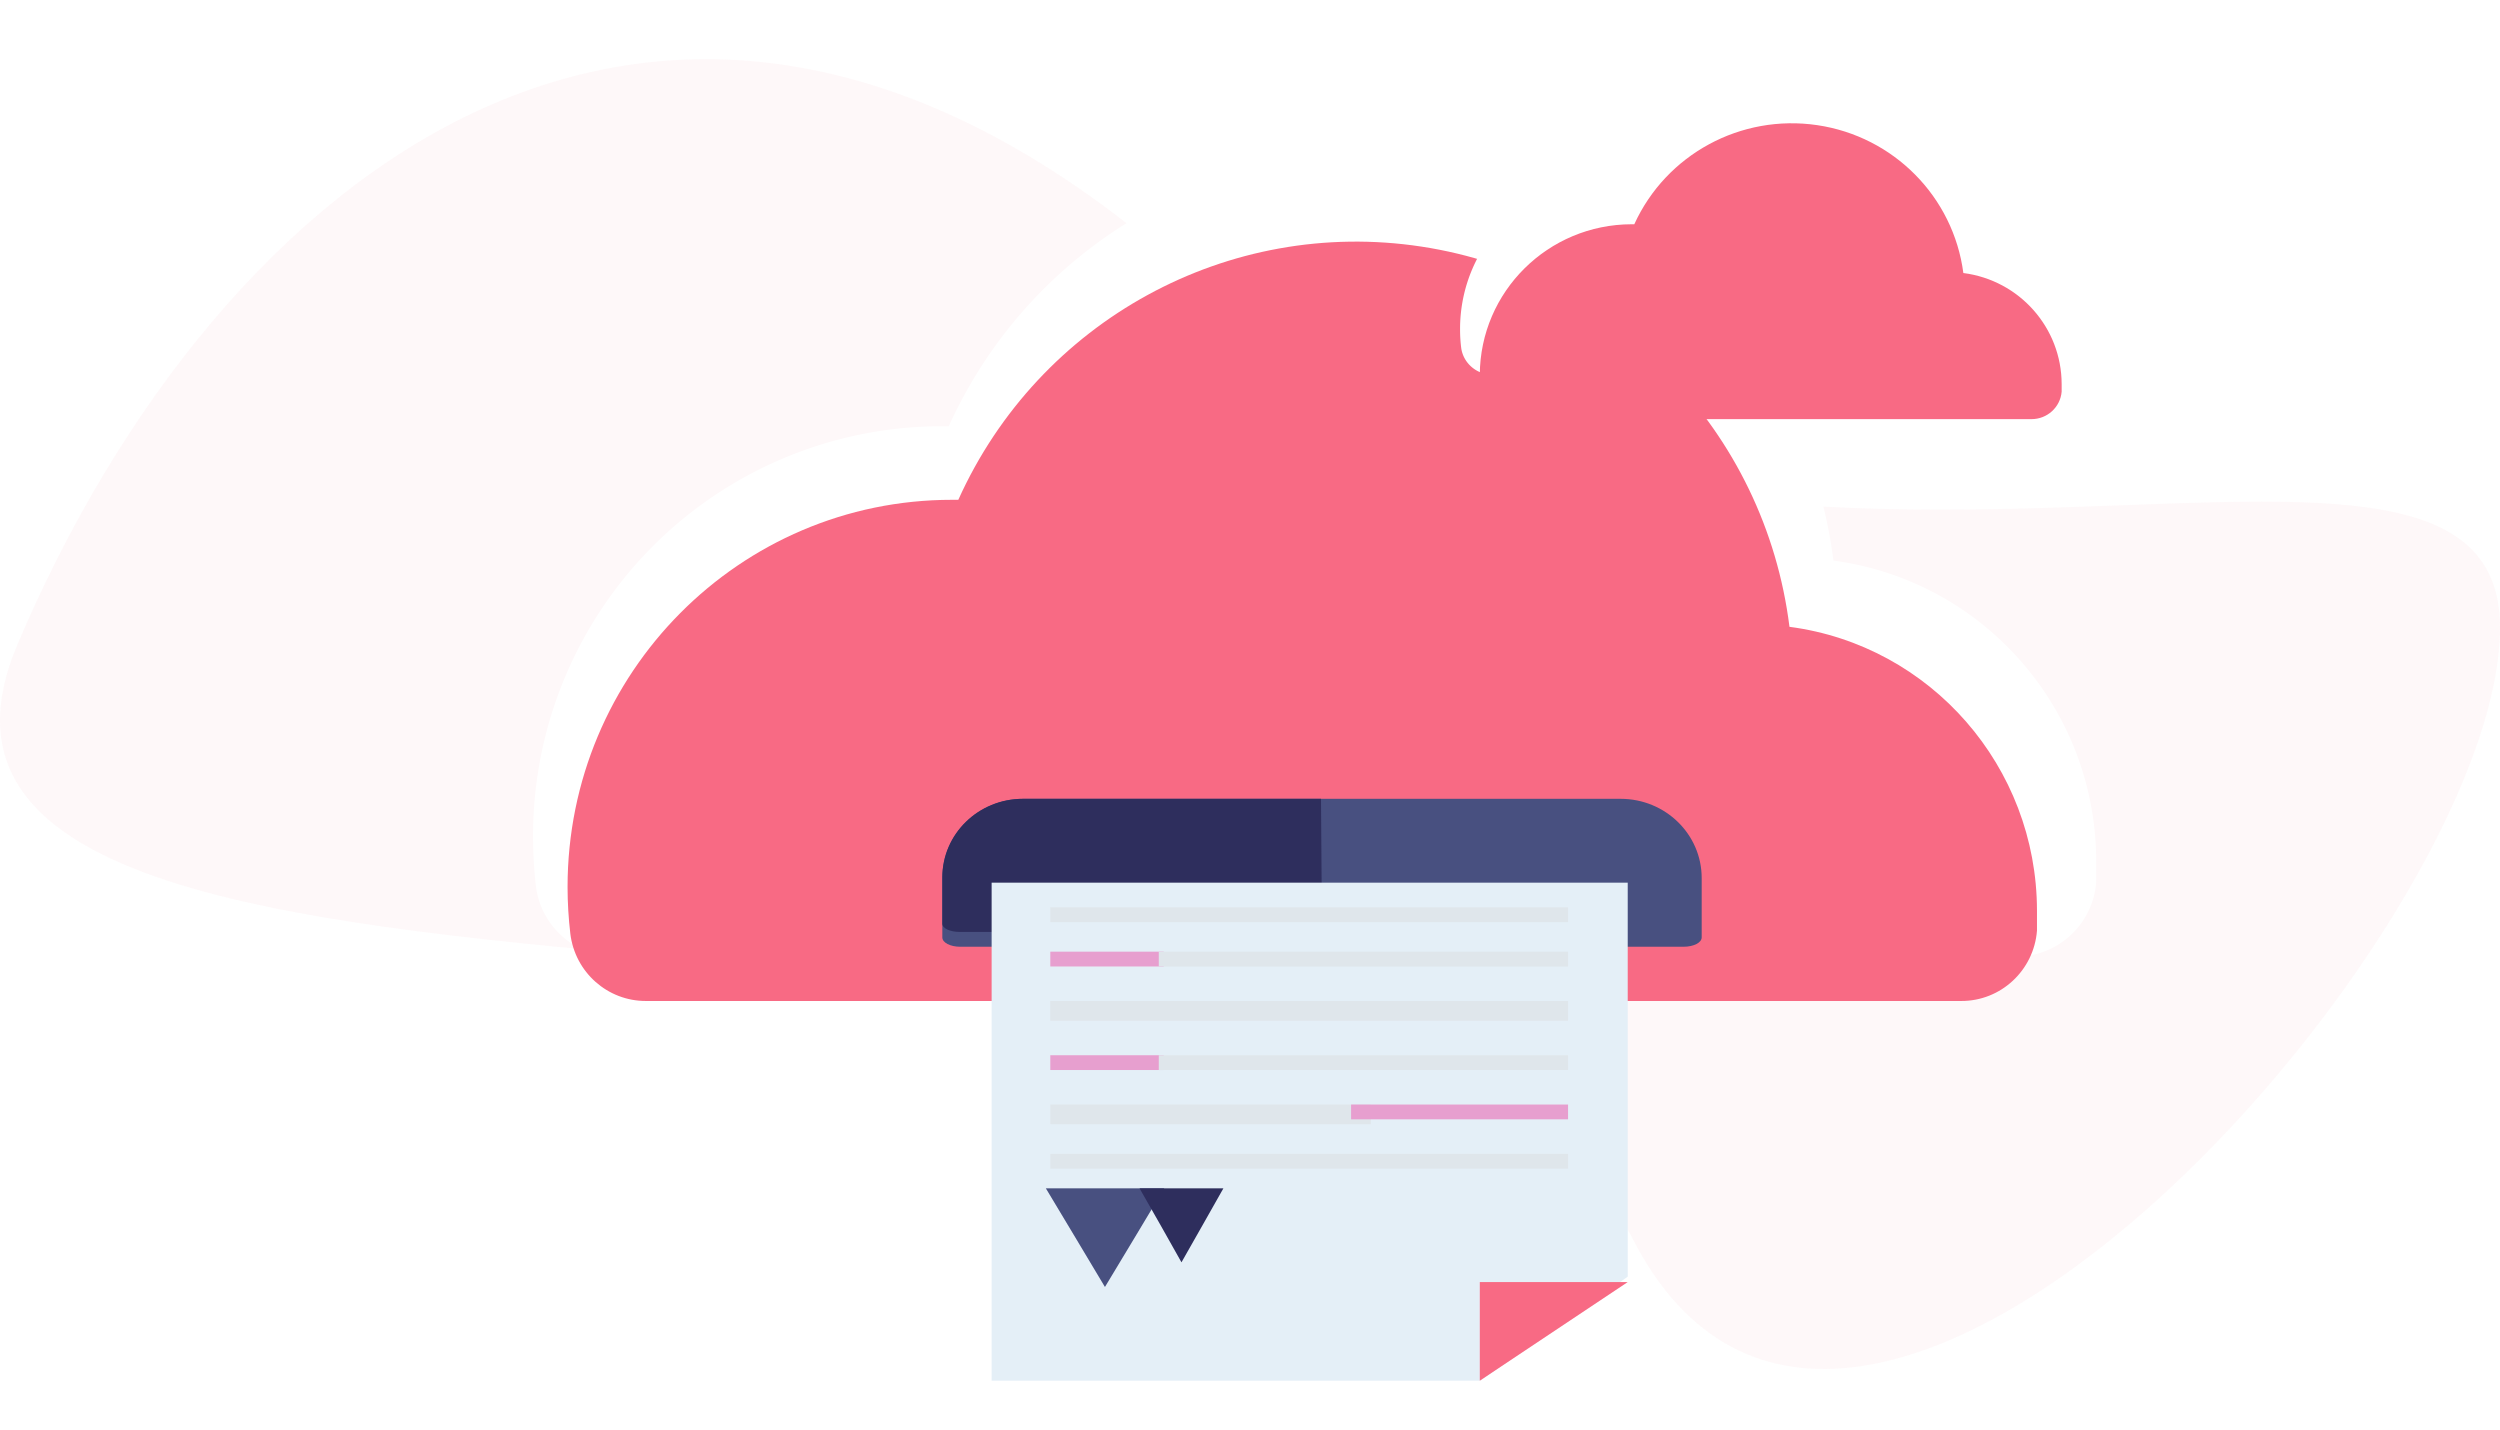 <svg xmlns="http://www.w3.org/2000/svg" width="507" height="290"><defs><filter id="a" width="110.1%" height="112%" x="-5%" y="-6%" filterUnits="objectBoundingBox"><feOffset dx="-2" dy="2" in="SourceAlpha" result="shadowOffsetOuter1"/><feGaussianBlur in="shadowOffsetOuter1" result="shadowBlurOuter1" stdDeviation="3"/><feColorMatrix in="shadowBlurOuter1" result="shadowMatrixOuter1" values="0 0 0 0 0 0 0 0 0 0 0 0 0 0 0 0 0 0 0.156 0"/><feMerge><feMergeNode in="shadowMatrixOuter1"/><feMergeNode in="SourceGraphic"/></feMerge></filter></defs><g fill="none" fill-rule="evenodd"><path fill="#F86A84" d="M330.93 250.888c-44.17-87.2-368.072-24.236-327.407-120.152C44.188 34.82 135.465-38.18 240.555 55.362 345.644 148.903 507 65.025 507 127.254S375.1 338.088 330.93 250.888z" opacity=".048"/><g fill-rule="nonzero" filter="url(#a)" transform="translate(110 12)"><path fill="#FFF" d="M263.815 99.688c-5.263-41.945-37.7-75.28-79.416-81.616-41.717-6.335-82.556 15.87-99.988 54.37h-1.384c-22 0-43.098 8.759-58.65 24.349A83.168 83.168 0 00.102 155.568c.005 3.366.195 6.729.57 10.074.993 8.239 8.001 14.418 16.283 14.358H300.82c8.537.024 15.643-6.562 16.284-15.092v-4.079c.067-30.891-22.729-57.047-53.288-61.141z"/><path fill="#F86A84" d="M254.904 113.117c-4.947-39.624-35.42-71.114-74.611-77.103-39.191-5.988-77.561 14.982-93.947 51.347H85.05c-43.05 0-77.948 35.16-77.948 78.532.003 3.173.193 6.344.566 9.495.961 7.79 7.54 13.63 15.33 13.612h266.733c8.037.025 14.736-6.192 15.37-14.264v-4.075c-.039-29.151-21.508-53.762-50.198-57.544z"/><path fill="#485080" d="M99.547 148c-9.082 0-16.444 7.192-16.444 16.064v12.048c0 1.045 1.603 1.888 3.618 1.888h146.723c2.055 0 3.659-.843 3.659-1.888v-12.048c0-8.872-7.363-16.064-16.444-16.064H99.547z"/><path fill="#2E2E5D" d="M159.899 148H99.416c-9.01 0-16.313 7.121-16.313 15.906v9.424c0 .954 1.59 1.67 3.589 1.67h73.41l-.203-27z"/><path fill="#E4EFF7" d="M98.103 169v58.292c-.011 3.374 1.365 6.612 3.825 8.998 2.46 2.386 5.798 3.72 9.276 3.71h51.899v-71h-65z"/><path fill="#D1E3ED" d="M125.103 206h30v26h-30z"/><path fill="#247EF9" d="M119.103 195.692c0 2.124 1.821 3.846 4.068 3.846h74.863c2.247 0 4.069-1.722 4.069-3.846s-1.822-3.846-4.069-3.846h-74.863c-2.247 0-4.068 1.722-4.068 3.846zm41.663 14.462c0 2.124 1.821 3.846 4.068 3.846h33.078c2.247 0 4.069-1.722 4.069-3.846s-1.822-3.846-4.069-3.846h-33.078c-2.203.127-3.972 1.766-4.15 3.846h.082zm37.35-24.462H123.17c-2.247 0-4.068-1.722-4.068-3.846S120.924 178 123.17 178h74.863c2.247 0 4.069 1.722 4.069 3.846s-1.822 3.846-4.069 3.846h.082z"/><path fill="#E4EFF7" d="M93.103 266V165h129v79.908L192.215 266z"/><path fill="#485080" d="M116.083 227h-11.98l6.01 10.019 5.97 9.981 6.01-9.981 6.01-10.019z"/><path fill="#2E2E5D" d="M131.603 227h-8.5l4.268 7.481 4.232 7.519 4.268-7.519 4.232-7.481z"/><path fill="#F86A84" d="M192.103 246h30l-30 20z"/><path fill="#FFF" d="M291.126 31.49C289.09 15.526 276.427 2.828 260.129.41c-16.299-2.418-32.257 6.034-39.062 20.687h-.567c-17.892 0-32.397 14.155-32.397 31.615a30.031 30.031 0 00.243 3.952c.486 3.11 3.255 5.39 6.48 5.335h110.878c3.346.03 6.143-2.475 6.399-5.73v-1.581c-.007-11.785-8.996-21.724-20.977-23.198z"/><path fill="#F86A84" d="M290.168 41.37c-2.026-15.45-14.113-27.69-29.612-29.987-15.5-2.297-30.651 5.906-37.12 20.096h-.524c-16.96.022-30.72 13.65-30.81 30.512 0 1.241 0 2.482.202 3.724.405 3.03 3.007 5.291 6.081 5.285h105.596c3.187.012 5.85-2.41 6.122-5.566v-1.521c-.006-11.427-8.538-21.075-19.935-22.543z"/><g opacity=".38"><path fill="#D7D7D7" d="M105 170h105v3H105z"/><path fill="#ED1D8F" d="M105 179h23v3h-23z"/><path fill="#D7D7D7" d="M105 189h105v4H105z"/><path fill="#ED1D8F" d="M105 200h23v3h-23z"/><path fill="#D7D7D7" d="M105 210h65v4h-65zM105 220h105v3H105zM127 179h83v3h-83zM127 200h83v3h-83z"/><path fill="#ED1D8F" d="M166 210h44v3h-44z"/></g></g></g></svg>